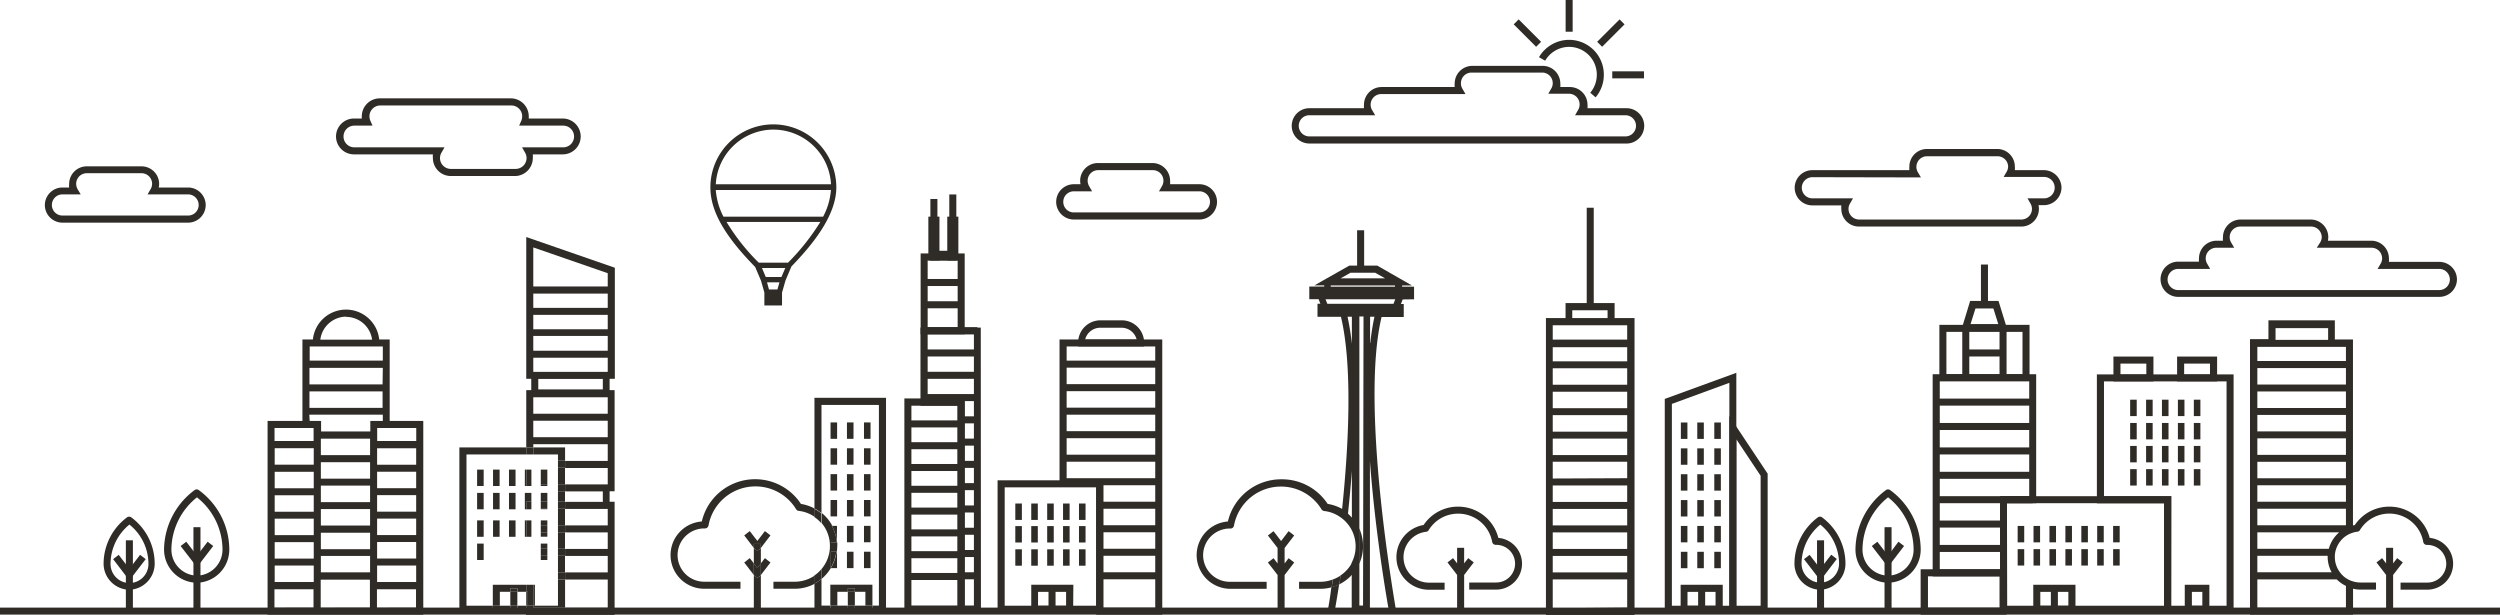<svg xmlns="http://www.w3.org/2000/svg" viewBox="0 0 320 78.68"><defs><style>.cls-1{fill:#2f2c27;}</style></defs><title>Asset 5</title><g id="Layer_2" data-name="Layer 2"><g id="content"><path class="cls-1" d="M-258.95-55.5H-275a2.26,2.26,0,0,1-2.26-2.26A2.26,2.26,0,0,1-275-60h.85a2.28,2.28,0,0,1,0-.45,2.26,2.26,0,0,1,2.26-2.26h7a2.26,2.26,0,0,1,2.26,2.26,2.3,2.3,0,0,1-.05.45h3.75a2.26,2.26,0,0,1,2.26,2.26A2.26,2.26,0,0,1-258.95-55.5ZM-275-59.12a1.36,1.36,0,0,0-1.36,1.36A1.35,1.35,0,0,0-275-56.41h16.07a1.35,1.35,0,0,0,1.36-1.35,1.36,1.36,0,0,0-1.36-1.36h-5.18l.39-.67a1.37,1.37,0,0,0,.19-.68,1.36,1.36,0,0,0-1.36-1.36h-7a1.36,1.36,0,0,0-1.36,1.36,1.47,1.47,0,0,0,.18.68l.4.67Z" transform="translate(283 84)"/><rect class="cls-1" y="77.77" width="320" height="0.9"/><path class="cls-1" d="M-182.46-48.09l.76-1.8c2.49-2.58,5.75-6.4,5.75-10.13A8.07,8.07,0,0,0-184-68.08,8.06,8.06,0,0,0-192.07-60c0,3,1.82,6.19,5.73,10.17l.75,1.76.43,1.52v1.65h2.26v-1.65Zm-2.11,1.14-.25-.91h1.59l-.26.91Zm-6.81-12.73h14.74a8.68,8.68,0,0,1-1,3.41H-190.4A8.84,8.84,0,0,1-191.38-59.68ZM-178-55.59a28.81,28.81,0,0,1-4.13,5.21h-3.75A26.65,26.65,0,0,1-190-55.59Zm-4.48,5.89-.5,1.16h-2l-.49-1.16ZM-184-67.41a7.39,7.39,0,0,1,7.37,7h-14.75A7.4,7.4,0,0,1-184-67.41Z" transform="translate(283 84)"/><path class="cls-1" d="M-204.75-35.51h.45V-49.73l-11.34-3.93v18.15h.64v1.45h-.64v7.33h.9v-.41h9.53V-25h-5.46v.9h5.46V-22h-5.46v.9h4.83v1.34h-4.83v.9h5.46v2.11h-5.46v.9h5.46v2.11h-5.46v.9h5.46v2.11h-5.46v.91h5.46v3.61h-5.46v.66h-5v.25h11.34V-19.78h-.64v-1.34h.64V-34.06h-.64v-1.45Zm-.46,7.47h-9.53v-2.11h9.53Zm0-3h-9.53v-2.11h9.53Zm-8.89-3.12v-1.34h8.26v1.34Zm8.89-2.24h-9.53v-1.81h9.53Zm0-2.71h-9.53V-41h9.53Zm0-2.74h-9.53V-43.7h9.53Zm0-2.74h-9.53v-1.83h9.53Zm0-2.74h-9.53v-5l9.53,3.3Z" transform="translate(283 84)"/><rect class="cls-1" x="67.36" y="75.76" width="0.21" height="1.77"/><polygon class="cls-1" points="71.42 77.53 68.47 77.53 68.47 77.77 72.33 77.77 72.33 74.16 71.42 74.16 71.42 77.53"/><rect class="cls-1" x="71.42" y="62.88" width="0.9" height="1.34"/><rect class="cls-1" x="71.42" y="59.87" width="0.9" height="2.11"/><rect class="cls-1" x="71.42" y="68.13" width="0.9" height="2.11"/><polygon class="cls-1" points="59.71 77.53 59.71 58.17 67.36 58.17 67.36 57.27 58.8 57.27 58.8 78.43 63.08 78.43 63.08 77.53 59.71 77.53"/><rect class="cls-1" x="71.42" y="65.12" width="0.9" height="2.11"/><rect class="cls-1" x="71.42" y="71.14" width="0.9" height="2.11"/><polygon class="cls-1" points="71.42 58.17 71.42 58.97 72.33 58.97 72.33 57.27 68.26 57.27 68.26 58.17 71.42 58.17"/><rect class="cls-1" x="71.42" y="73.25" width="0.9" height="0.9"/><rect class="cls-1" x="67.36" y="57.27" width="0.9" height="0.9"/><rect class="cls-1" x="71.42" y="58.97" width="0.9" height="0.9"/><rect class="cls-1" x="71.42" y="70.24" width="0.9" height="0.9"/><rect class="cls-1" x="71.42" y="61.98" width="0.9" height="0.9"/><rect class="cls-1" x="68.47" y="77.77" width="3.85" height="0.66"/><rect class="cls-1" x="71.42" y="67.23" width="0.9" height="0.9"/><rect class="cls-1" x="71.42" y="64.22" width="0.9" height="0.9"/><rect class="cls-1" x="61.07" y="60.11" width="0.84" height="2.1"/><rect class="cls-1" x="63.11" y="60.11" width="0.84" height="2.1"/><rect class="cls-1" x="65.15" y="60.11" width="0.84" height="2.1"/><rect class="cls-1" x="67.18" y="60.11" width="0.17" height="2.1"/><rect class="cls-1" x="67.36" y="60.11" width="0.66" height="2.1"/><rect class="cls-1" x="69.22" y="60.11" width="0.84" height="1.87"/><rect class="cls-1" x="69.22" y="61.98" width="0.84" height="0.23"/><rect class="cls-1" x="61.07" y="63.09" width="0.84" height="2.1"/><rect class="cls-1" x="63.11" y="63.09" width="0.84" height="2.1"/><rect class="cls-1" x="65.15" y="63.09" width="0.84" height="2.1"/><polygon class="cls-1" points="67.81 64.22 68 64.22 68 63.09 67.18 63.09 67.18 65.19 67.36 65.19 67.36 64.22 67.81 64.22"/><polygon class="cls-1" points="68.02 63.09 68 63.09 68 64.22 67.81 64.22 67.36 64.22 67.36 65.19 68.02 65.19 68.02 63.09"/><rect class="cls-1" x="69.22" y="63.09" width="0.84" height="1.13"/><rect class="cls-1" x="69.22" y="65.12" width="0.84" height="0.06"/><rect class="cls-1" x="69.22" y="64.22" width="0.84" height="0.9"/><rect class="cls-1" x="61.07" y="66.61" width="0.84" height="2.1"/><rect class="cls-1" x="63.11" y="66.61" width="0.84" height="2.1"/><rect class="cls-1" x="65.15" y="66.61" width="0.84" height="2.1"/><rect class="cls-1" x="67.18" y="66.61" width="0.17" height="2.1"/><rect class="cls-1" x="67.36" y="66.61" width="0.66" height="2.1"/><rect class="cls-1" x="69.22" y="68.13" width="0.84" height="0.57"/><rect class="cls-1" x="69.22" y="66.61" width="0.84" height="0.62"/><rect class="cls-1" x="69.22" y="67.23" width="0.84" height="0.9"/><rect class="cls-1" x="61.07" y="69.58" width="0.84" height="2.1"/><rect class="cls-1" x="69.22" y="71.14" width="0.84" height="0.54"/><rect class="cls-1" x="69.22" y="69.58" width="0.84" height="0.66"/><rect class="cls-1" x="69.22" y="70.24" width="0.84" height="0.9"/><polygon class="cls-1" points="65.32 75.75 65.32 75.3 66.23 75.3 66.23 75.75 67.36 75.75 67.36 74.85 63.08 74.85 63.08 77.53 63.98 77.53 63.98 75.75 65.32 75.75"/><rect class="cls-1" x="68.26" y="74.85" width="0.21" height="2.68"/><polygon class="cls-1" points="67.36 74.85 67.36 75.75 67.57 75.75 67.57 77.53 68.26 77.53 68.26 74.85 67.36 74.85"/><polygon class="cls-1" points="66.23 77.53 66.23 77.98 65.32 77.98 65.32 77.53 63.98 77.53 63.08 77.53 63.08 78.43 67.36 78.43 67.36 77.53 66.23 77.53"/><rect class="cls-1" x="68.26" y="77.53" width="0.21" height="0.24"/><polygon class="cls-1" points="68.47 77.77 68.26 77.77 68.26 77.53 67.57 77.53 67.36 77.53 67.36 78.43 68.47 78.43 68.47 77.77"/><rect class="cls-1" x="65.32" y="75.76" width="0.9" height="1.77"/><rect class="cls-1" x="65.32" y="75.3" width="0.9" height="0.45"/><rect class="cls-1" x="65.32" y="77.53" width="0.9" height="0.45"/><path class="cls-1" d="M-217-61.47h-8.29a2.3,2.3,0,0,1-2.3-2.3,2.59,2.59,0,0,1,0-.47h-10.1a2.3,2.3,0,0,1-2.3-2.29,2.3,2.3,0,0,1,2.3-2.3h1a2.64,2.64,0,0,1,0-.28,2.3,2.3,0,0,1,2.3-2.3h16.77a2.3,2.3,0,0,1,2.3,2.3,2.64,2.64,0,0,1,0,.28h4.36a2.3,2.3,0,0,1,2.29,2.3,2.3,2.3,0,0,1-2.29,2.29h-3.84a2.59,2.59,0,0,1,0,.47A2.3,2.3,0,0,1-217-61.47Zm-20.64-6.45a1.39,1.39,0,0,0-1.39,1.39,1.39,1.39,0,0,0,1.39,1.39h11.54l-.39.68a1.31,1.31,0,0,0-.19.69,1.39,1.39,0,0,0,1.39,1.39H-217a1.4,1.4,0,0,0,1.4-1.39,1.4,1.4,0,0,0-.19-.69l-.39-.68h5.27a1.39,1.39,0,0,0,1.39-1.39,1.39,1.39,0,0,0-1.39-1.39h-5.64l.28-.64a1.46,1.46,0,0,0,.11-.55,1.39,1.39,0,0,0-1.39-1.39h-16.77a1.39,1.39,0,0,0-1.39,1.39,1.46,1.46,0,0,0,.11.55l.28.64Z" transform="translate(283 84)"/><path class="cls-1" d="M-129.47-55.9h-16.08a2.27,2.27,0,0,1-2.26-2.26,2.26,2.26,0,0,1,2.26-2.26h.86a2.3,2.3,0,0,1-.05-.45,2.27,2.27,0,0,1,2.26-2.26h7a2.26,2.26,0,0,1,2.25,2.26,2.28,2.28,0,0,1,0,.45h3.75a2.26,2.26,0,0,1,2.26,2.26A2.27,2.27,0,0,1-129.47-55.9Zm-16.08-3.61a1.34,1.34,0,0,0-1.35,1.35,1.34,1.34,0,0,0,1.35,1.35h16.08a1.35,1.35,0,0,0,1.35-1.35,1.35,1.35,0,0,0-1.35-1.35h-5.18l.39-.68a1.36,1.36,0,0,0,.18-.68,1.35,1.35,0,0,0-1.35-1.35h-7a1.34,1.34,0,0,0-1.35,1.35,1.36,1.36,0,0,0,.18.68l.39.68Z" transform="translate(283 84)"/><path class="cls-1" d="M-159.52-5.57h-7.72V-33h7.72Zm-6.82-.9h5.92v-25.6h-5.92Z" transform="translate(283 84)"/><path class="cls-1" d="M-157.44-5.57h-3v-26.5h-4.74v-10h7.72Zm-2.08-.9h1.18V-41.21h-5.92V-33h4.74Z" transform="translate(283 84)"/><path class="cls-1" d="M-159.52-41.21h-5.64V-51.56h5.64Zm-4.74-.91h3.84v-8.54h-3.84Z" transform="translate(283 84)"/><rect class="cls-1" x="119.09" y="32.1" width="3.32" height="1.24"/><rect class="cls-1" x="118.83" y="27.73" width="1.42" height="5.61"/><rect class="cls-1" x="121.25" y="27.73" width="1.42" height="5.61"/><rect class="cls-1" x="119.09" y="25.47" width="0.9" height="2.71"/><rect class="cls-1" x="121.51" y="24.89" width="0.9" height="3.3"/><rect class="cls-1" x="123.03" y="77.53" width="2.08" height="0.9"/><rect class="cls-1" x="118.41" y="41.88" width="6.7" height="0.9"/><rect class="cls-1" x="118.41" y="44.73" width="6.7" height="0.9"/><rect class="cls-1" x="118.41" y="47.59" width="6.7" height="0.9"/><rect class="cls-1" x="118.41" y="35.71" width="4.62" height="0.9"/><rect class="cls-1" x="118.41" y="38.56" width="4.62" height="0.9"/><rect class="cls-1" x="118.41" y="50.44" width="6.7" height="0.9"/><rect class="cls-1" x="123.03" y="53.29" width="2.08" height="0.9"/><rect class="cls-1" x="123.03" y="56.14" width="2.08" height="0.9"/><rect class="cls-1" x="123.03" y="58.99" width="2.08" height="0.9"/><rect class="cls-1" x="123.03" y="61.84" width="2.08" height="0.9"/><rect class="cls-1" x="123.03" y="64.7" width="2.08" height="0.9"/><rect class="cls-1" x="123.03" y="67.55" width="2.08" height="0.9"/><rect class="cls-1" x="123.03" y="70.4" width="2.08" height="0.9"/><rect class="cls-1" x="123.03" y="73.25" width="2.08" height="0.9"/><rect class="cls-1" x="116.21" y="77.53" width="6.82" height="0.9"/><rect class="cls-1" x="116.21" y="53.81" width="6.82" height="0.9"/><rect class="cls-1" x="116.21" y="56.6" width="6.82" height="0.9"/><rect class="cls-1" x="116.21" y="59.39" width="6.82" height="0.9"/><rect class="cls-1" x="116.21" y="62.18" width="6.82" height="0.9"/><rect class="cls-1" x="116.21" y="64.97" width="6.82" height="0.9"/><rect class="cls-1" x="116.21" y="67.76" width="6.82" height="0.9"/><rect class="cls-1" x="116.21" y="70.55" width="6.82" height="0.9"/><rect class="cls-1" x="116.21" y="73.34" width="6.82" height="0.9"/><path class="cls-1" d="M-134.23-5.32h-8.46V-21.75h-4.69v-18.8h13.15Zm-7.55-.91h6.65V-39.65h-11.34v17h4.69Z" transform="translate(283 84)"/><path class="cls-1" d="M-136.55-39.65H-145v-.45A2.86,2.86,0,0,1-142.2-43h2.79a2.87,2.87,0,0,1,2.86,2.86Zm-7.55-.9h6.59a2,2,0,0,0-1.9-1.5h-2.79A2,2,0,0,0-144.1-40.55Z" transform="translate(283 84)"/><rect class="cls-1" x="140.77" y="73.25" width="7.55" height="0.9"/><rect class="cls-1" x="140.77" y="70.24" width="7.55" height="0.9"/><rect class="cls-1" x="140.77" y="67.23" width="7.55" height="0.9"/><rect class="cls-1" x="140.77" y="64.22" width="7.55" height="0.9"/><rect class="cls-1" x="136.07" y="61.21" width="12.24" height="0.9"/><rect class="cls-1" x="136.07" y="58.2" width="12.24" height="0.9"/><rect class="cls-1" x="136.07" y="55.19" width="12.24" height="0.9"/><rect class="cls-1" x="136.07" y="52.18" width="12.24" height="0.9"/><rect class="cls-1" x="136.07" y="49.17" width="12.24" height="0.9"/><rect class="cls-1" x="136.07" y="46.16" width="12.24" height="0.9"/><path class="cls-1" d="M-141.78-5.57h-13.53V-22.52h13.53Zm-12.62-.9h11.71V-21.62H-154.4Z" transform="translate(283 84)"/><rect class="cls-1" x="129.96" y="67.34" width="0.84" height="2.1"/><rect class="cls-1" x="132" y="67.34" width="0.84" height="2.1"/><rect class="cls-1" x="134.04" y="67.34" width="0.84" height="2.1"/><rect class="cls-1" x="136.07" y="67.34" width="0.84" height="2.1"/><rect class="cls-1" x="138.11" y="67.34" width="0.84" height="2.1"/><rect class="cls-1" x="129.96" y="70.31" width="0.84" height="2.1"/><rect class="cls-1" x="132" y="70.31" width="0.84" height="2.1"/><rect class="cls-1" x="134.04" y="70.31" width="0.84" height="2.1"/><rect class="cls-1" x="136.07" y="70.31" width="0.84" height="2.1"/><rect class="cls-1" x="138.11" y="70.31" width="0.84" height="2.1"/><rect class="cls-1" x="129.96" y="64.45" width="0.84" height="2.1"/><rect class="cls-1" x="132" y="64.45" width="0.84" height="2.1"/><rect class="cls-1" x="134.04" y="64.45" width="0.84" height="2.1"/><rect class="cls-1" x="136.07" y="64.45" width="0.84" height="2.1"/><rect class="cls-1" x="138.11" y="64.45" width="0.84" height="2.1"/><path class="cls-1" d="M-145.64-5.57H-151V-9.15h5.39Zm-4.49-.9h3.59V-8.24h-3.59Z" transform="translate(283 84)"/><rect class="cls-1" x="134.21" y="75.3" width="0.9" height="2.68"/><path class="cls-1" d="M-177.85-6.48V-9.89a5.42,5.42,0,0,1-.9.6v3.72h2v-.91Z" transform="translate(283 84)"/><path class="cls-1" d="M-178.75-33.08v14.16a5.42,5.42,0,0,1,.9.6V-32.17h7.35V-6.48h-.83v.91h1.74V-33.08Z" transform="translate(283 84)"/><rect class="cls-1" x="110.59" y="64" width="0.84" height="2.1"/><rect class="cls-1" x="110.59" y="67.31" width="0.84" height="2.1"/><rect class="cls-1" x="110.59" y="70.62" width="0.84" height="2.1"/><rect class="cls-1" x="110.59" y="54.07" width="0.84" height="2.1"/><rect class="cls-1" x="110.59" y="57.38" width="0.84" height="2.1"/><rect class="cls-1" x="110.59" y="60.69" width="0.84" height="2.1"/><rect class="cls-1" x="106.31" y="64" width="0.84" height="2.1"/><path class="cls-1" d="M-175.86-16.69h-.66a5.4,5.4,0,0,1,.63,2.1h0Z" transform="translate(283 84)"/><path class="cls-1" d="M-175.86-13.38h-.06a5.38,5.38,0,0,1-.74,2.1h.8Z" transform="translate(283 84)"/><rect class="cls-1" x="106.31" y="54.07" width="0.84" height="2.1"/><rect class="cls-1" x="106.31" y="57.38" width="0.84" height="2.1"/><rect class="cls-1" x="106.31" y="60.69" width="0.84" height="2.1"/><rect class="cls-1" x="108.41" y="64" width="0.84" height="2.1"/><rect class="cls-1" x="108.41" y="67.31" width="0.84" height="2.1"/><rect class="cls-1" x="108.41" y="70.62" width="0.84" height="2.1"/><rect class="cls-1" x="108.41" y="54.07" width="0.84" height="2.1"/><rect class="cls-1" x="108.41" y="57.38" width="0.84" height="2.1"/><rect class="cls-1" x="108.41" y="60.69" width="0.84" height="2.1"/><polygon class="cls-1" points="106.28 74.84 106.28 77.52 107.18 77.52 107.18 75.75 108.52 75.75 108.52 75.3 109.42 75.3 109.42 75.75 110.77 75.75 110.77 77.52 111.67 77.52 111.67 74.84 106.28 74.84"/><polygon class="cls-1" points="110.77 77.52 109.42 77.52 109.42 77.97 108.52 77.97 108.52 77.52 107.18 77.52 106.28 77.52 106.28 78.43 111.67 78.43 111.67 77.52 110.77 77.52"/><rect class="cls-1" x="108.52" y="75.75" width="0.9" height="1.77"/><rect class="cls-1" x="108.52" y="75.3" width="0.9" height="0.45"/><rect class="cls-1" x="108.52" y="77.52" width="0.9" height="0.45"/><path class="cls-1" d="M-186.06-10.11a.46.46,0,0,1-.36-.17l-.09-.12v4.84h.9V-10.4l-.09.12A.46.46,0,0,1-186.06-10.11Z" transform="translate(283 84)"/><path class="cls-1" d="M-185.7-13.74a.46.46,0,0,1-.36.17.46.46,0,0,1-.36-.17l-.09-.13v2l.45.59.45-.59v-2Z" transform="translate(283 84)"/><polygon class="cls-1" points="98.62 72 97.91 71.44 97.39 72.11 97.39 73.6 98.62 72"/><polygon class="cls-1" points="95.97 71.44 95.26 72 96.49 73.6 96.49 72.11 95.97 71.44"/><path class="cls-1" d="M-186.51-11.89v1.49l.09.12a.46.46,0,0,0,.36.17.46.46,0,0,0,.36-.17l.09-.12v-1.49l-.45.59Z" transform="translate(283 84)"/><polygon class="cls-1" points="97.39 69.62 97.39 70.14 98.62 68.53 97.91 67.98 96.94 69.24 95.97 67.98 95.26 68.53 96.49 70.14 96.49 69.62 97.39 69.62"/><path class="cls-1" d="M-186.06-13.57a.46.46,0,0,0,.36-.17l.09-.13v-.51h-.9v.51l.09.13A.46.46,0,0,0-186.06-13.57Z" transform="translate(283 84)"/><path class="cls-1" d="M-181.33-9.54H-184v.9h2.72a5.37,5.37,0,0,0,2.58-.65v-1.05A4.58,4.58,0,0,1-181.33-9.54Z" transform="translate(283 84)"/><path class="cls-1" d="M-180.48-19.5a7,7,0,0,0-5.86-3.16,7,7,0,0,0-6.83,5.41,4.31,4.31,0,0,0-4,4.3,4.31,4.31,0,0,0,4.31,4.31h4.64v-.9h-4.64a3.41,3.41,0,0,1-3.41-3.41,3.42,3.42,0,0,1,3.43-3.41h.07a.47.47,0,0,0,.46-.38,6.1,6.1,0,0,1,6-5,6.08,6.08,0,0,1,5.21,2.92.44.44,0,0,0,.33.21,4.56,4.56,0,0,1,2.05.77v-1.06A5.61,5.61,0,0,0-180.48-19.5Z" transform="translate(283 84)"/><path class="cls-1" d="M-176.77-14.1a4.54,4.54,0,0,1-1.08,2.94v1.27a5.48,5.48,0,0,0,1.19-1.39h0v-2.1h.77a5.67,5.67,0,0,0,.06-.72,3.91,3.91,0,0,0,0-.49h-.8v-2.1h.17a5.36,5.36,0,0,0-1.33-1.63V-17A4.53,4.53,0,0,1-176.77-14.1Z" transform="translate(283 84)"/><path class="cls-1" d="M-177.85-11.16a4.67,4.67,0,0,1-.9.82v1.05a5.42,5.42,0,0,0,.9-.6Z" transform="translate(283 84)"/><path class="cls-1" d="M-177.85-17v-1.27a5.42,5.42,0,0,0-.9-.6v1.06A4.35,4.35,0,0,1-177.85-17Z" transform="translate(283 84)"/><path class="cls-1" d="M-176.69-16.69v2.1h.8a5.4,5.4,0,0,0-.63-2.1Z" transform="translate(283 84)"/><path class="cls-1" d="M-176.69-13.38v2.1h0a5.38,5.38,0,0,0,.74-2.1Z" transform="translate(283 84)"/><path class="cls-1" d="M29.23-46H-4.19a2.26,2.26,0,0,1-2.26-2.25,2.26,2.26,0,0,1,2.26-2.26h2.66a2.28,2.28,0,0,1,0-.45A2.26,2.26,0,0,1,.68-53.19h.86a2.28,2.28,0,0,1,0-.45A2.26,2.26,0,0,1,3.76-55.9h9a2.26,2.26,0,0,1,2.26,2.26,2.3,2.3,0,0,1-.05.45h5.55a2.26,2.26,0,0,1,2.26,2.26,2.28,2.28,0,0,1,0,.45h6.46a2.26,2.26,0,0,1,2.25,2.26A2.25,2.25,0,0,1,29.23-46ZM-4.19-49.58a1.36,1.36,0,0,0-1.36,1.36,1.36,1.36,0,0,0,1.36,1.35H29.23a1.36,1.36,0,0,0,1.35-1.35,1.36,1.36,0,0,0-1.35-1.36h-7.9l.4-.68a1.32,1.32,0,0,0,.18-.67,1.36,1.36,0,0,0-1.36-1.36h-7L14-53a1.32,1.32,0,0,0,.18-.67A1.36,1.36,0,0,0,12.79-55h-9A1.36,1.36,0,0,0,2.4-53.64a1.32,1.32,0,0,0,.18.67l.4.68H.68A1.36,1.36,0,0,0-.67-50.93a1.32,1.32,0,0,0,.18.67l.39.68Z" transform="translate(283 84)"/><path class="cls-1" d="M-24.28-55H-45.06a2.26,2.26,0,0,1-2.25-2.26,2.28,2.28,0,0,1,0-.45H-51A2.26,2.26,0,0,1-53.28-60,2.26,2.26,0,0,1-51-62.22H-38.6a2.32,2.32,0,0,1,0-.46,2.25,2.25,0,0,1,2.25-2.25h9a2.25,2.25,0,0,1,2.25,2.25,2.32,2.32,0,0,1,0,.46h3.75A2.26,2.26,0,0,1-19.13-60a2.26,2.26,0,0,1-2.26,2.26h-.68a2.3,2.3,0,0,1,.05.45A2.26,2.26,0,0,1-24.28-55ZM-51-61.32A1.36,1.36,0,0,0-52.37-60,1.36,1.36,0,0,0-51-58.61h5.18l-.39.68a1.32,1.32,0,0,0-.18.67,1.36,1.36,0,0,0,1.35,1.36h20.78a1.36,1.36,0,0,0,1.35-1.36,1.32,1.32,0,0,0-.18-.67l-.39-.68h2.11A1.36,1.36,0,0,0-20-60a1.36,1.36,0,0,0-1.35-1.35h-5.19l.4-.68a1.36,1.36,0,0,0,.18-.68A1.36,1.36,0,0,0-27.35-64h-9a1.36,1.36,0,0,0-1.35,1.35,1.36,1.36,0,0,0,.18.68l.4.68Z" transform="translate(283 84)"/><path class="cls-1" d="M-41.33-9.41A4.24,4.24,0,0,1-45.5-13.7a9.57,9.57,0,0,1,3.9-7.57.45.45,0,0,1,.54,0,9.48,9.48,0,0,1,3.91,7.57A4.24,4.24,0,0,1-41.33-9.41Zm0-10.93A8.62,8.62,0,0,0-44.6-13.7a3.33,3.33,0,0,0,3.27,3.38,3.32,3.32,0,0,0,3.27-3.38A8.58,8.58,0,0,0-41.32-20.34Z" transform="translate(283 84)"/><rect class="cls-1" x="241.22" y="67.48" width="0.9" height="10.9"/><path class="cls-1" d="M-41.33-11.69a.41.41,0,0,1-.35-.18l-1.73-2.24.71-.55,1.37,1.78L-40-14.66l.72.55L-41-11.87A.43.43,0,0,1-41.33-11.69Z" transform="translate(283 84)"/><path class="cls-1" d="M-50-8.51a3.36,3.36,0,0,1-3.31-3.39,7.42,7.42,0,0,1,3-5.88.45.45,0,0,1,.53,0,7.38,7.38,0,0,1,3,5.89A3.35,3.35,0,0,1-50-8.51Zm0-8.34a6.51,6.51,0,0,0-2.4,5A2.44,2.44,0,0,0-50-9.42a2.44,2.44,0,0,0,2.4-2.48A6.46,6.46,0,0,0-50-16.85Z" transform="translate(283 84)"/><rect class="cls-1" x="232.58" y="69.16" width="0.9" height="9.21"/><path class="cls-1" d="M-50-10a.45.45,0,0,1-.36-.18l-1.73-2.25.72-.55L-50-11.2-48.6-13l.71.55-1.72,2.25A.47.47,0,0,1-50-10Z" transform="translate(283 84)"/><path class="cls-1" d="M-26.11-10.22h-9.51V-36.1h13.25v16.51h-3.74Zm-8.6-.91H-27v-9.36h3.74V-35.2H-34.71Z" transform="translate(283 84)"/><path class="cls-1" d="M-23.22-35.21H-34.76v-7.21h11.54Zm-10.64-.9h9.74v-5.41h-9.74Z" transform="translate(283 84)"/><path class="cls-1" d="M-26-41.61h-6l1.18-3.87h3.63Zm-4.77-.91h3.55l-.63-2h-2.29Z" transform="translate(283 84)"/><rect class="cls-1" x="253.56" y="33.86" width="0.9" height="5.12"/><rect class="cls-1" x="251.17" y="41.94" width="0.9" height="6.1"/><rect class="cls-1" x="255.94" y="41.94" width="0.9" height="6.1"/><rect class="cls-1" x="251.62" y="44.73" width="4.77" height="0.9"/><rect class="cls-1" x="247.68" y="51.02" width="12.5" height="0.9"/><rect class="cls-1" x="247.68" y="54.14" width="12.5" height="0.9"/><rect class="cls-1" x="247.68" y="57.27" width="12.5" height="0.9"/><rect class="cls-1" x="247.68" y="60.39" width="12.5" height="0.9"/><rect class="cls-1" x="247.68" y="63.51" width="12.5" height="0.9"/><rect class="cls-1" x="247.68" y="66.63" width="8.71" height="0.9"/><rect class="cls-1" x="247.68" y="69.75" width="8.71" height="0.9"/><path class="cls-1" d="M-26.16-5.32h-11v-5.81h11Zm-10.06-.91h9.16v-4h-9.16Z" transform="translate(283 84)"/><path class="cls-1" d="M-5.08-5.57H-27V-20.49H-5.08Zm-21-.9H-6V-19.59H-26.11Z" transform="translate(283 84)"/><path class="cls-1" d="M2.9-5.57H-6v-14h-8.6V-36.08H2.9Zm-8-.9H2V-35.18H-13.69v14.69h8.61Z" transform="translate(283 84)"/><rect class="cls-1" x="258.26" y="67.32" width="0.84" height="2.1"/><rect class="cls-1" x="260.29" y="67.32" width="0.84" height="2.1"/><rect class="cls-1" x="262.33" y="67.32" width="0.84" height="2.1"/><rect class="cls-1" x="264.37" y="67.32" width="0.84" height="2.1"/><rect class="cls-1" x="266.41" y="67.32" width="0.84" height="2.1"/><rect class="cls-1" x="268.44" y="67.32" width="0.84" height="2.1"/><rect class="cls-1" x="270.48" y="67.32" width="0.84" height="2.1"/><rect class="cls-1" x="268.44" y="70.29" width="0.84" height="2.1"/><rect class="cls-1" x="270.48" y="70.29" width="0.84" height="2.1"/><rect class="cls-1" x="258.26" y="70.29" width="0.84" height="2.1"/><rect class="cls-1" x="260.29" y="70.29" width="0.84" height="2.1"/><rect class="cls-1" x="262.33" y="70.29" width="0.84" height="2.1"/><rect class="cls-1" x="264.37" y="70.29" width="0.84" height="2.1"/><rect class="cls-1" x="266.41" y="70.29" width="0.84" height="2.1"/><rect class="cls-1" x="272.66" y="51.16" width="0.84" height="2.1"/><rect class="cls-1" x="274.7" y="51.16" width="0.84" height="2.1"/><rect class="cls-1" x="276.73" y="51.16" width="0.84" height="2.1"/><rect class="cls-1" x="278.77" y="51.16" width="0.84" height="2.1"/><rect class="cls-1" x="280.81" y="51.16" width="0.84" height="2.1"/><rect class="cls-1" x="280.81" y="54.14" width="0.84" height="2.1"/><rect class="cls-1" x="272.66" y="54.14" width="0.84" height="2.1"/><rect class="cls-1" x="274.7" y="54.14" width="0.84" height="2.1"/><rect class="cls-1" x="276.73" y="54.14" width="0.84" height="2.1"/><rect class="cls-1" x="278.77" y="54.14" width="0.84" height="2.1"/><rect class="cls-1" x="272.66" y="57.08" width="0.84" height="2.1"/><rect class="cls-1" x="274.7" y="57.08" width="0.84" height="2.1"/><rect class="cls-1" x="276.73" y="57.08" width="0.84" height="2.1"/><rect class="cls-1" x="278.77" y="57.08" width="0.84" height="2.1"/><rect class="cls-1" x="280.81" y="57.08" width="0.84" height="2.1"/><rect class="cls-1" x="280.81" y="60.05" width="0.84" height="2.1"/><rect class="cls-1" x="272.66" y="60.05" width="0.84" height="2.1"/><rect class="cls-1" x="274.7" y="60.05" width="0.84" height="2.1"/><rect class="cls-1" x="276.73" y="60.05" width="0.84" height="2.1"/><rect class="cls-1" x="278.77" y="60.05" width="0.84" height="2.1"/><path class="cls-1" d="M-17.34-5.57h-5.4V-9.15h5.4Zm-4.5-.9h3.59V-8.24h-3.59Z" transform="translate(283 84)"/><path class="cls-1" d="M-.2-5.57H-3.35V-9.15H-.2Zm-2.24-.9H-1.1V-8.24H-2.44Z" transform="translate(283 84)"/><rect class="cls-1" x="262.51" y="75.3" width="0.9" height="2.68"/><path class="cls-1" d="M-7.36-35.18h-5.12v-3.18h5.12Zm-4.22-.9h3.31v-1.38h-3.31Z" transform="translate(283 84)"/><path class="cls-1" d="M.79-35.18H-4.33v-3.18H.79Zm-4.22-.9H-.12v-1.38H-3.43Z" transform="translate(283 84)"/><polygon class="cls-1" points="306.84 71.44 306.32 72.11 306.32 70.12 305.42 70.12 305.42 72.11 304.91 71.44 304.19 71.99 305.42 73.59 305.42 78.43 306.32 78.43 306.32 73.59 307.56 71.99 306.84 71.44"/><path class="cls-1" d="M28-15.15a5.31,5.31,0,0,0-5.16-4,5.31,5.31,0,0,0-4.42,2.35l-.24.06V-40.55H15.86V-43H7.36v2.41H5V-5.32H18.19V-8.65a3.61,3.61,0,0,0,.94.12h2v-.91h-2a3.19,3.19,0,0,1-.94-.14,2.77,2.77,0,0,1-.64-.26L17.28-10a3.14,3.14,0,0,1-.76-.74,3.23,3.23,0,0,1-.66-1.95c0-.06,0-.11,0-.16a3.05,3.05,0,0,1,.17-.9,3.33,3.33,0,0,1,1.24-1.64,3.31,3.31,0,0,1,.91-.43,2.66,2.66,0,0,1,.56-.12.42.42,0,0,0,.33-.21,4.4,4.4,0,0,1,3.77-2.11,4.4,4.4,0,0,1,4.34,3.64.46.46,0,0,0,.45.37h.08a2.41,2.41,0,0,1,2.41,2.41,2.41,2.41,0,0,1-2.41,2.41H24.27v.91h3.45A3.32,3.32,0,0,0,31-11.85,3.31,3.31,0,0,0,28-15.15ZM5.94-16.77v-2.11H17.28v2.11Zm0-5.12H17.28v2.11H5.94Zm0-3H17.28v2.11H5.94Zm0-3H17.28v2.11H5.94Zm0-3H17.28v2.11H5.94Zm0-3H17.28v2.11H5.94Zm0-3H17.28v2.11H5.94ZM8.27-42H15v1.5H8.27Zm-2.33,2.4H17.28v1.81H5.94ZM17.28-6.23H5.94V-9.84H16.1A4.4,4.4,0,0,0,17.28-9Zm-1.83-4.52H5.94v-2.11h9v.16A4.15,4.15,0,0,0,15.45-10.75Zm-.36-3H5.94v-2.11H16.41A4.26,4.26,0,0,0,15.09-13.76Z" transform="translate(283 84)"/><path class="cls-1" d="M-76.33-43.29v-1.92H-79v-12.2h-.9v12.2h-2.71v1.92h-2.51v38h11.34v-38Zm-5.42-1h4.52v1h-4.52Zm-.9,1.92h7.93v1.84h-9.53v-1.84Zm-1.6,28.63v-2.11h9.53v2.11Zm9.53.9v2.11h-9.53v-2.11Zm-9.53-3.91v-2.11h9.53v2.11Zm0-3v-2.11h9.53v2.11Zm0-3V-24.9h9.53v2.11Zm0-3v-2.11h9.53v2.11Zm0-3v-2.11h9.53v2.11Zm0-3v-2.11h9.53v2.11Zm0-3v-2.11h9.53v2.11Zm0-3v-1.81h9.53v1.81Zm0,31.61V-9.84h9.53v3.61Z" transform="translate(283 84)"/><path class="cls-1" d="M-74.94-65.63h-40.47a2.26,2.26,0,0,1-2.25-2.26,2.26,2.26,0,0,1,2.25-2.26h7a2.28,2.28,0,0,1,0-.45,2.26,2.26,0,0,1,2.26-2.26h9.35a2.3,2.3,0,0,1,0-.45,2.26,2.26,0,0,1,2.26-2.26h9a2.26,2.26,0,0,1,2.26,2.26,2.3,2.3,0,0,1,0,.45h1.22a2.26,2.26,0,0,1,2.26,2.26,2.3,2.3,0,0,1,0,.45h5a2.26,2.26,0,0,1,2.26,2.26A2.27,2.27,0,0,1-74.94-65.63Zm-40.47-3.62a1.36,1.36,0,0,0-1.35,1.36,1.36,1.36,0,0,0,1.35,1.35h40.47a1.36,1.36,0,0,0,1.35-1.35,1.36,1.36,0,0,0-1.35-1.36h-6.45l.39-.68a1.33,1.33,0,0,0,.19-.67A1.36,1.36,0,0,0-82.17-72h-2.65l.39-.68a1.32,1.32,0,0,0,.18-.67,1.35,1.35,0,0,0-1.35-1.36h-9A1.36,1.36,0,0,0-96-73.31a1.33,1.33,0,0,0,.19.67l.39.68h-10.78a1.36,1.36,0,0,0-1.36,1.36,1.32,1.32,0,0,0,.18.67l.4.68Z" transform="translate(283 84)"/><path class="cls-1" d="M-78.76-71.54l-.69-.59a3.55,3.55,0,0,0,.84-2.29A3.55,3.55,0,0,0-82.15-78a3.56,3.56,0,0,0-3.07,1.77l-.79-.45a4.48,4.48,0,0,1,3.86-2.22,4.44,4.44,0,0,1,4.44,4.44A4.46,4.46,0,0,1-78.76-71.54Z" transform="translate(283 84)"/><rect class="cls-1" x="-78.84" y="-80.21" width="4.06" height="0.9" transform="translate(316.9 6.32) rotate(-45)"/><rect class="cls-1" x="-87.94" y="-81.79" width="0.9" height="4.06" transform="translate(313.77 -1.23) rotate(-45)"/><rect class="cls-1" x="200.4" width="0.9" height="4.06"/><rect class="cls-1" x="206.37" y="9.13" width="4.06" height="0.9"/><path class="cls-1" d="M-60.75-5.57h-9.16V-32.94l9.16-3.34ZM-69-6.47h7.36V-35L-69-32.3Z" transform="translate(283 84)"/><rect class="cls-1" x="219.43" y="64.01" width="0.84" height="2.1"/><rect class="cls-1" x="219.43" y="67.32" width="0.84" height="2.1"/><rect class="cls-1" x="219.43" y="70.63" width="0.84" height="2.1"/><rect class="cls-1" x="219.43" y="54.08" width="0.84" height="2.1"/><rect class="cls-1" x="219.43" y="57.39" width="0.84" height="2.1"/><rect class="cls-1" x="219.43" y="60.7" width="0.84" height="2.1"/><rect class="cls-1" x="215.15" y="64.01" width="0.84" height="2.1"/><rect class="cls-1" x="215.15" y="67.32" width="0.84" height="2.1"/><rect class="cls-1" x="215.15" y="70.63" width="0.84" height="2.1"/><rect class="cls-1" x="215.15" y="54.08" width="0.84" height="2.1"/><rect class="cls-1" x="215.15" y="57.39" width="0.84" height="2.1"/><rect class="cls-1" x="215.15" y="60.7" width="0.84" height="2.1"/><rect class="cls-1" x="217.25" y="64.01" width="0.84" height="2.1"/><rect class="cls-1" x="217.25" y="67.32" width="0.84" height="2.1"/><rect class="cls-1" x="217.25" y="70.63" width="0.84" height="2.1"/><rect class="cls-1" x="217.25" y="54.08" width="0.84" height="2.1"/><rect class="cls-1" x="217.25" y="57.39" width="0.84" height="2.1"/><rect class="cls-1" x="217.25" y="60.7" width="0.84" height="2.1"/><path class="cls-1" d="M-62.49-5.57h-5.39V-9.15h5.39ZM-67-6.47h3.59V-8.24H-67Z" transform="translate(283 84)"/><rect class="cls-1" x="217.36" y="75.3" width="0.9" height="2.68"/><path class="cls-1" d="M-56.74-5.57h-4.91V-30.75l4.91,7.38Zm-4-.9h3.1V-23.1l-3.1-4.66Z" transform="translate(283 84)"/><polygon class="cls-1" points="188.64 71.99 187.93 71.44 187.41 72.11 187.41 70.12 186.51 70.12 186.51 72.11 185.99 71.44 185.28 71.99 186.51 73.59 186.51 78.43 187.41 78.43 187.41 73.59 188.64 71.99"/><path class="cls-1" d="M-91.21-15.15a5.31,5.31,0,0,0-5.16-4,5.29,5.29,0,0,0-4.41,2.35,4.18,4.18,0,0,0-3.48,4.12,4.17,4.17,0,0,0,4.17,4.17h2v-.91h-2a3.26,3.26,0,0,1-3.26-3.26,3.27,3.27,0,0,1,2.89-3.25.43.43,0,0,0,.33-.21,4.39,4.39,0,0,1,3.76-2.11A4.41,4.41,0,0,1-92-14.63a.46.46,0,0,0,.45.37h.07a2.41,2.41,0,0,1,2.41,2.41A2.41,2.41,0,0,1-91.5-9.44h-3.44v.91h3.44a3.32,3.32,0,0,0,3.32-3.32A3.32,3.32,0,0,0-91.21-15.15Z" transform="translate(283 84)"/><polygon class="cls-1" points="165.66 68.54 164.94 67.99 163.98 69.25 163.01 67.99 162.29 68.54 163.53 70.14 163.53 72.12 163.01 71.45 162.29 72 163.53 73.6 163.53 78.45 164.43 78.45 164.43 73.6 165.66 72 164.94 71.45 164.43 72.12 164.43 70.14 165.66 68.54"/><path class="cls-1" d="M-108.53-14.1a5.51,5.51,0,0,0-.5-2.29v4.58A5.48,5.48,0,0,0-108.53-14.1Z" transform="translate(283 84)"/><path class="cls-1" d="M-111.4-10.35c-.06.41-.11.79-.16,1.14a5.47,5.47,0,0,0,1.63-1.24V-12A4.55,4.55,0,0,1-111.4-10.35Z" transform="translate(283 84)"/><path class="cls-1" d="M-114-9.53h-2.72v.9H-114a5.34,5.34,0,0,0,1.45-.2c.05-.31.09-.64.15-1A4.5,4.5,0,0,1-114-9.53Z" transform="translate(283 84)"/><path class="cls-1" d="M-113-6.09l.89.15c0-.22.24-1.41.52-3.27a5.53,5.53,0,0,1-1,.38C-112.79-7.16-113-6.15-113-6.09Z" transform="translate(283 84)"/><path class="cls-1" d="M-112.39-9.83c-.06.36-.1.69-.15,1a5.53,5.53,0,0,0,1-.38c0-.35.1-.73.16-1.14A4.26,4.26,0,0,1-112.39-9.83Z" transform="translate(283 84)"/><path class="cls-1" d="M-102-45.69v-1.62h-1.53v-.15h1.26L-106.71-50h-1.68v-4.53h-.9V-50h-1l-4.47,2.53h1.26v.15h-1.91v1.62h1.19l.23.58h-.37v1.67h3c1.5,6.25,1,16.44.15,24.59a5.57,5.57,0,0,0-1.85-.64A7,7,0,0,0-119-22.65a7,7,0,0,0-6.83,5.4,4.33,4.33,0,0,0-4,4.31,4.33,4.33,0,0,0,4.32,4.31h4.64v-.9h-4.64A3.41,3.41,0,0,1-129-12.94a3.42,3.42,0,0,1,3.43-3.41h.06a.44.44,0,0,0,.46-.37,6.11,6.11,0,0,1,6-5,6.06,6.06,0,0,1,5.2,2.91.49.49,0,0,0,.34.22,4.35,4.35,0,0,1,2.06.78,4.35,4.35,0,0,1,.85.75,4.72,4.72,0,0,1,.62.91,4.59,4.59,0,0,1,.5,2.08,4.53,4.53,0,0,1-.5,2.08v6.45h2.33V-25c.71,9.6,2.3,18.46,2.41,19.08l.89-.16c0-.26-4.6-25.67-1.81-37.34h2.84v-1.67h-.36l.22-.58Zm-8.14-3.4h3.16l1.28.72h-5.71Zm-2.53,1.63h8.23v.15h-8.23Zm2.13,4h.58V-40A34.16,34.16,0,0,0-110.51-43.44Zm.08,25.21c.19-1.75.36-3.6.5-5.49v6A5.67,5.67,0,0,0-110.43-18.23Zm1.93,11.76H-109v-37h.53Zm.9-33.62v-3.35h.56A30.35,30.35,0,0,0-107.6-40.09Zm3-5h-8.47l-.23-.58h8.92Z" transform="translate(283 84)"/><path class="cls-1" d="M-233.12-30.12V-40.55h-1.34a4.27,4.27,0,0,0-4.25-3.82,4.26,4.26,0,0,0-4.24,3.82h-1.34v10.43h-4.46v24.8h19.93v-24.8Zm3.4.9v1.67h-5v-1.67h5Zm-5.91,12.49h-6.3v-2.11h6.3Zm0-3h-6.3v-2.11h6.3Zm0-3h-6.3v-2.11h6.3Zm-6.3,6.92h6.3v2.11h-6.3Zm6.3-9.93h-6.3v-2.11h6.3Zm-7.21,1.22h-5v-2.11h5Zm0,.91v2.11h-5v-2.11Zm0,3v2.11h-5v-2.11Zm0,3v2.11h-5v-2.11Zm0,3v2.11h-5v-2.11Zm0,3v2.11h-5v-2.11Zm.91-1.23h6.3v2.1h-6.3Zm7.2,1.23h5v2.11h-5Zm0-.9v-2.11h5v2.11Zm0-3v-2.11h5v2.11Zm0-3v-2.11h5v2.11Zm0-3v-2.11h5v2.11Zm0-3v-2.11h5v2.11Zm.7-10.29h-9.36v-2.11H-234Zm0,.9v2.11h-9.36v-2.11Zm-4.68-9.54a3.37,3.37,0,0,1,3.34,2.92H-242A3.37,3.37,0,0,1-238.71-43.47ZM-243-39.65H-234v1.81h-9.36v-1.81Zm-.41,8.73H-234v.8h-1.6v1.35h-6.3v-1.35h-1.46Zm-.9,1.7h1.45v1.67h-5v-1.67Zm-3.56,23V-8.57h5v2.34Zm5.92,0V-9.8h6.3v3.57Zm7.2,0V-8.57h5v2.34Z" transform="translate(283 84)"/><path class="cls-1" d="M-257.79-9.41A4.25,4.25,0,0,1-262-13.7a9.59,9.59,0,0,1,3.91-7.57.44.44,0,0,1,.53,0,9.45,9.45,0,0,1,3.91,7.57A4.24,4.24,0,0,1-257.79-9.41Zm0-10.93a8.63,8.63,0,0,0-3.27,6.64,3.33,3.33,0,0,0,3.27,3.38,3.33,3.33,0,0,0,3.27-3.38A8.56,8.56,0,0,0-257.79-20.34Z" transform="translate(283 84)"/><rect class="cls-1" x="24.76" y="67.48" width="0.9" height="10.9"/><path class="cls-1" d="M-257.79-11.69a.44.44,0,0,1-.36-.18l-1.73-2.24.72-.55,1.37,1.78,1.37-1.78.71.55-1.72,2.24A.44.44,0,0,1-257.79-11.69Z" transform="translate(283 84)"/><path class="cls-1" d="M-266.44-8.51a3.35,3.35,0,0,1-3.3-3.39,7.43,7.43,0,0,1,3-5.88.47.47,0,0,1,.54,0,7.37,7.37,0,0,1,3,5.89A3.35,3.35,0,0,1-266.44-8.51Zm0-8.34a6.5,6.5,0,0,0-2.41,5,2.44,2.44,0,0,0,2.4,2.48A2.44,2.44,0,0,0-264-11.9,6.44,6.44,0,0,0-266.43-16.85Z" transform="translate(283 84)"/><rect class="cls-1" x="16.11" y="69.16" width="0.9" height="9.21"/><path class="cls-1" d="M-266.44-10a.47.47,0,0,1-.36-.18l-1.72-2.25.71-.55,1.37,1.78,1.37-1.78.72.55-1.73,2.25A.47.47,0,0,1-266.44-10Z" transform="translate(283 84)"/></g></g></svg>